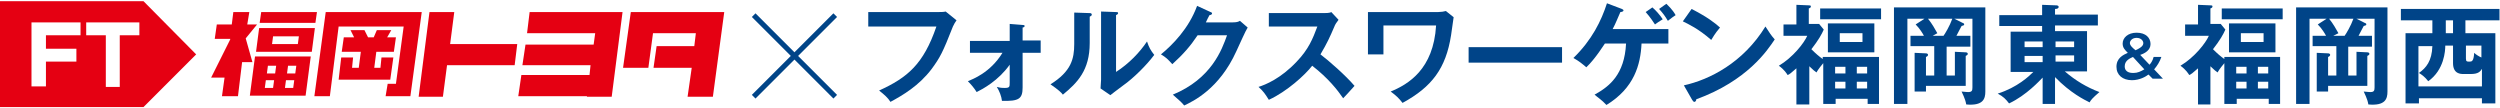 <?xml version="1.0" encoding="utf-8"?>
<!-- Generator: Adobe Illustrator 24.1.2, SVG Export Plug-In . SVG Version: 6.00 Build 0)  -->
<svg version="1.1" id="レイヤー_1" xmlns="http://www.w3.org/2000/svg" xmlns:xlink="http://www.w3.org/1999/xlink" x="0px"
	 y="0px" viewBox="0 0 484.3 20.5" style="enable-background:new 0 0 484.3 20.5;" xml:space="preserve" preserveAspectRatio="xMinYMid" width="485" height="21">
<style type="text/css">
	.st0{fill:#E50012;}
	.st1{fill:#004488;}
	.st2{fill:none;stroke:#004488;stroke-miterlimit:10;}
</style>
<g>
	<g>
		<g>
			<path class="st0" d="M38,10.3L27.8,0H0v20.5h27.8L38,10.3z M15.6,6.6H8.9v2.6h5.9v2.5H8.9v4.8H6.1V4.1h9.5V6.6z M27,6.6h-3.8v10
				h-2.7v-10h-3.8V4.1H27L27,6.6L27,6.6z"/>
		</g>
		<g>
			<g>
				<g>
					<g>
						<g>
							<polygon class="st0" points="61.1,4.2 50.3,4.2 50.6,2.1 61.4,2.1 							"/>
							<path class="st0" d="M50.2,5.2l-0.6,4.6h10.8L61,5.2H50.2z M57.7,8.3h-5l0.2-1.5h5L57.7,8.3z"/>
							<path class="st0" d="M49.4,10.7l-1,7.6h10.8l1-7.6H49.4z M52.9,16.8h-1.6l0.2-1.5h1.6L52.9,16.8z M53.3,14h-1.6l0.2-1.5h1.6
								L53.3,14z M56.8,16.8h-1.6l0.2-1.5H57L56.8,16.8z M57.2,14h-1.6l0.2-1.5h1.6L57.2,14z"/>
							<polygon class="st0" points="47.6,7.2 47.6,7.2 49.8,4.5 47.9,4.5 48.3,2.1 45.2,2.1 44.9,4.5 42,4.5 41.6,7.3 44.6,7.3 
								44.6,7.4 40.9,14.8 43.5,14.8 43,18.4 46.1,18.4 46.9,11.8 48.9,11.8 							"/>
						</g>
						<g>
							<polygon class="st0" points="76.3,9.8 76.7,7 75,7 75.8,5.6 73,5.6 72.4,7 71.3,7 70.6,5.6 67.9,5.6 68.6,7 66.6,7 66.2,9.8 
								69.9,9.8 69.5,12.9 68.2,12.9 68.4,10.9 66.1,10.9 65.6,15.2 75.6,15.2 76.2,10.9 73.9,10.9 73.7,12.9 72.5,12.9 72.9,9.8 
															"/>
							<polygon class="st0" points="81.7,2.1 63.1,2.1 60.9,18.4 63.9,18.4 65.6,4.9 78.2,4.9 76.7,16 75.1,16 74.7,18.4 79.5,18.4 
															"/>
						</g>
						<polygon class="st0" points="100.2,8.3 87.2,8.3 88,2.1 83.2,2.1 81.1,18.5 85.8,18.5 86.6,12.4 99.7,12.4 						"/>
						<polygon class="st0" points="122.2,2.1 120.7,12.9 125.6,12.9 126.5,6.2 134.8,6.2 134.5,8.7 127.2,8.7 126.6,12.9 134,12.9 
							133.2,18.5 138.1,18.5 140.3,2.1 						"/>
						<polygon class="st0" points="102.6,2.1 102.1,6.2 115.3,6.2 115,8.4 101.8,8.4 101.2,12.4 114.4,12.4 114.2,14.3 101,14.3 
							100.4,18.4 113.7,18.4 113.7,18.5 118.5,18.5 120.6,2.1 						"/>
					</g>
				</g>
			</g>
		</g>
	</g>
</g>
<g>
	<path class="st1" d="M181.8,2.1c0.4,0,1,0,1.4-0.1l2.1,1.7c-0.3,0.4-0.4,0.6-0.7,1.2c-2,5.1-2.5,6-4.1,8.2c-2.5,3.3-5.6,5.1-8,6.4
		c-0.5-0.8-1.2-1.4-2.2-2.2c5.5-2.5,8.6-5.1,11.1-12.4h-13.2V2.1H181.8z"/>
	<path class="st1" d="M187.9,10.1V7.7h7.7V4.4l2.5,0.2c0.3,0,0.4,0.1,0.4,0.2c0,0.2-0.3,0.3-0.4,0.3v2.5h3.5v2.4h-3.5v6.7
		c0,2.2-0.7,2.7-4,2.6c-0.1-0.9-0.5-1.9-1-2.7c0.4,0.1,0.7,0.2,1.5,0.2c1,0,1-0.2,1-1.1v-3.4c-2.2,3.1-5.2,4.7-6.4,5.3
		c-0.5-0.8-1.1-1.5-1.7-2.1c0.9-0.4,4.3-1.6,6.7-5.5H187.9z"/>
	<path class="st1" d="M211,2.3c0.2,0,0.5,0,0.5,0.3c0,0.2-0.2,0.3-0.4,0.4v5.1c0,5.3-2.4,7.7-5.2,10c-0.3-0.4-0.8-0.9-2.4-2
		c4-2.5,4.6-4.9,4.6-7.8V2.2L211,2.3z M216.2,2.1c0.2,0,0.4,0,0.4,0.2s-0.2,0.3-0.4,0.4v11c2.5-1.6,4.6-3.8,6-5.9
		c0.4,1.2,0.7,1.7,1.4,2.6c-1.4,1.9-4,4.5-6,5.9c-1.7,1.3-1.9,1.4-2.5,1.9l-1.9-1.3c0-0.6,0.1-1.1,0.1-1.7V2L216.2,2.1z"/>
	<path class="st1" d="M238.8,4.1c0.7,0,1.1-0.1,1.4-0.3l1.5,1.3c-0.4,0.6-1.5,3.1-2.2,4.6c-3.3,7.3-8.4,9.7-10.1,10.5
		c-0.4-0.5-0.8-0.9-2.2-2.1c7.5-3.1,9.5-8.7,10.5-11.5H232c-1.4,2.1-2.8,3.7-4.9,5.6c-0.9-1-1.2-1.3-2.2-1.9c2.2-1.8,5.4-5,7-9.4
		l2.6,1.2c0.1,0,0.3,0.1,0.3,0.3c0,0.2-0.4,0.3-0.5,0.3c-0.3,0.5-0.4,0.8-0.7,1.4H238.8z"/>
	<path class="st1" d="M245.8,5V2.3h10.7c0.3,0,1.1,0,1.4-0.2l1.4,1.5c-0.4,0.5-0.7,1-0.8,1.3c-0.9,2.1-1.4,3.2-2.7,5.4
		c1.6,1.2,4.9,4.1,6.6,6.1c-0.7,0.8-1.9,2.1-2.2,2.4c-1.1-1.6-2.9-3.9-6-6.3c-1.4,1.8-4.9,5-8.4,6.6c-0.7-1.1-1-1.6-2-2.5
		c1.3-0.4,4.3-1.6,7.4-4.9c2.3-2.4,3.1-4.4,4-6.8H245.8z"/>
	<path class="st1" d="M278.6,2.1c0.5,0,1.2-0.1,1.5-0.2l1.5,1.2c-0.1,0.5-0.4,3-0.5,3.5c-1,6.4-3.7,10-9.4,13.1
		c-0.7-0.9-1.2-1.4-2.3-2.2c3.4-1.4,8.3-4.3,8.8-12.8h-10.2v5.6h-3V2.1H278.6z"/>
	<path class="st1" d="M302.6,8.9v3h-18.1v-3H302.6z"/>
	<path class="st1" d="M310.9,8.2c-0.1,0.1-1.8,2.9-3.6,4.6c-0.7-0.6-1.4-1.2-2.5-1.8c3.6-3.5,5.4-7.2,6.5-10.6l2.9,1.1
		c0.1,0.1,0.3,0.1,0.3,0.3c0,0.2-0.4,0.3-0.6,0.3c-0.5,1.1-0.9,2.2-1.5,3.3h10.8v2.8H318c-0.2,4.1-1.4,8.6-6.8,11.9
		c-0.8-0.9-2-1.7-2.3-2c2.9-1.6,5.8-3.9,6.1-9.9H310.9z M320.1,1.2c0.6,0.5,1.5,1.5,2,2.3c-0.5,0.3-1.4,0.9-1.5,1
		c-0.2-0.3-0.9-1.4-1.8-2.4L320.1,1.2z M322.8,0.5c0.3,0.3,1.2,1.1,1.8,2.2c-0.3,0.2-0.9,0.6-1.5,1.1c-0.6-1-0.9-1.4-1.7-2.3
		L322.8,0.5z"/>
	<path class="st1" d="M327.7,1.5c3.1,1.6,4.5,2.7,5.5,3.6c-0.4,0.5-0.8,0.9-1.7,2.4c-2.5-2.2-4.5-3.1-5.5-3.6L327.7,1.5z
		 M326.2,16.3c5-1.1,11.5-4.4,15.8-11.4c0.8,1.2,1,1.6,1.8,2.5c-1.4,2.1-5.3,8-15.2,11.6c0,0.2-0.1,0.5-0.4,0.5
		c-0.1,0-0.3-0.2-0.4-0.4L326.2,16.3z"/>
	<path class="st1" d="M353.2,10.8h10.8v9.1h-2.2v-1h-6.2v1h-2.4v-7.9c-1,1.2-1.2,1.6-1.3,1.8c-0.3-0.2-0.7-0.5-1.4-1.2v7.4H348v-7
		c-1,0.9-1.4,1.2-1.7,1.3c-0.2-0.3-0.6-1-1.7-1.8c2.7-1.6,4.9-4.4,5.5-5.8h-4.6V4.5h2.5V0.7l2.4,0.1c0.2,0,0.4,0,0.4,0.2
		s-0.1,0.3-0.4,0.4v3h2l0.9,1.1c-0.4,0.9-1,2-2.4,3.8c0.9,0.9,1.5,1.4,2.2,1.9V10.8z M364.4,1.4v2.1h-11.8V1.4H364.4z M363.1,9.9h-9
		V4.3h9V9.9z M357.5,14v-1.3h-2V14H357.5z M357.5,16.9v-1.3h-2v1.3H357.5z M356.4,6.2v1.7h4.4V6.2H356.4z M361.7,14v-1.3h-2V14
		H361.7z M359.7,15.6v1.3h2v-1.3H359.7z"/>
	<path class="st1" d="M381.7,6.7v2.1h-4.6v5.6h1.6V9.8l2.1,0.1c0.2,0,0.4,0.1,0.4,0.3c0,0.2-0.2,0.3-0.4,0.4v5.8h-7.7v1.1h-2.2V10
		l2.2,0.1c0.2,0,0.4,0.1,0.4,0.3c0,0.1-0.1,0.3-0.4,0.4v3.6h1.6V8.7h-4.6V6.7h2.6c-0.2-0.4-0.8-1.4-1.6-2.2l1.7-1.1h-3.3v16.5h-2.6
		V1.2h17.7v16.3c0,1.4-0.4,2.8-3.7,2.5c-0.2-1.2-0.8-2.2-0.9-2.5c1,0.1,1.2,0.1,1.3,0.1c0.7,0,0.8-0.3,0.8-0.9V3.4h-3.5l1.6,0.8
		c0.3,0.1,0.3,0.2,0.3,0.3c0,0.2-0.2,0.2-0.5,0.3c-0.3,0.5-0.5,1-1,1.9H381.7z M376.5,6.7c0.3-0.4,1.2-1.9,1.7-3.3h-4.7
		c0.8,1,1.3,1.9,1.8,2.8l-0.9,0.5H376.5z"/>
	<path class="st1" d="M398.2,19.9h-2.5v-5.1c-0.5,0.5-3.1,3.4-6.5,5c-0.7-0.9-1.1-1.3-2.2-1.9c3.8-1.2,6.1-3.4,6.9-4.2h-4.4V5.9h6.1
		V4.8h-8.3V2.7h8.3v-2l2.7,0.1c0.1,0,0.5,0,0.5,0.3c0,0.3-0.3,0.4-0.7,0.4v1.1h8.3v2.1h-8.3v1.1h6.2v7.8h-4.3c2.1,1.8,4.3,3.1,6.7,4
		c-1.4,1.2-1.7,1.6-1.9,2c-1-0.5-3.7-1.8-6.7-4.9V19.9z M395.7,7.8h-3.5v1.1h3.5V7.8z M395.7,10.6h-3.5v1.2h3.5V10.6z M398.2,8.9
		h3.6V7.8h-3.6V8.9z M398.2,11.7h3.6v-1.2h-3.6V11.7z"/>
</g>
<g>
	<path class="st1" d="M430.9,10.8h10.8v9.1h-2.2v-1h-6.2v1h-2.4v-7.9c-1,1.2-1.2,1.6-1.3,1.8c-0.3-0.2-0.7-0.5-1.4-1.2v7.4h-2.4v-7
		c-1,0.9-1.4,1.2-1.7,1.3c-0.2-0.3-0.6-1-1.7-1.8c2.7-1.6,4.9-4.4,5.5-5.8h-4.6V4.5h2.5V0.7l2.4,0.1c0.2,0,0.4,0,0.4,0.2
		s-0.1,0.3-0.4,0.4v3h2l0.9,1.1c-0.4,0.9-1,2-2.4,3.8c0.9,0.9,1.5,1.4,2.2,1.9V10.8z M442.2,1.4v2.1h-11.8V1.4H442.2z M440.8,9.9h-9
		V4.3h9V9.9z M435.2,14v-1.3h-2V14H435.2z M435.2,16.9v-1.3h-2v1.3H435.2z M434.1,6.2v1.7h4.4V6.2H434.1z M439.4,14v-1.3h-2V14
		H439.4z M437.4,15.6v1.3h2v-1.3H437.4z"/>
	<path class="st1" d="M459.5,6.7v2.1h-4.6v5.6h1.6V9.8l2.1,0.1c0.2,0,0.4,0.1,0.4,0.3c0,0.2-0.2,0.3-0.4,0.4v5.8H451v1.1h-2.2V10
		l2.2,0.1c0.2,0,0.4,0.1,0.4,0.3c0,0.1-0.1,0.3-0.4,0.4v3.6h1.6V8.7H448V6.7h2.6c-0.2-0.4-0.8-1.4-1.6-2.2l1.7-1.1h-3.3v16.5h-2.6
		V1.2h17.7v16.3c0,1.4-0.4,2.8-3.7,2.5c-0.2-1.2-0.8-2.2-0.9-2.5c1,0.1,1.2,0.1,1.3,0.1c0.7,0,0.8-0.3,0.8-0.9V3.4h-3.5l1.6,0.8
		c0.3,0.1,0.3,0.2,0.3,0.3c0,0.2-0.2,0.2-0.5,0.3c-0.3,0.5-0.5,1-1,1.9H459.5z M454.2,6.7c0.3-0.4,1.2-1.9,1.7-3.3h-4.7
		c0.8,1,1.3,1.9,1.8,2.8L452,6.7H454.2z"/>
	<path class="st1" d="M477.7,6.2h5.7v13.6h-2.6v-1h-12.2v1H466V6.2h5.2V3.7h-6.1V1.5h19.1v2.2h-6.6V6.2z M480.8,16.3v-3.2
		c-0.3,0.5-0.7,1-2.1,1h-1.5c-0.5,0-2,0-2-2.1V8.6h-1.5c0,1-0.2,4.7-3.3,6.9c-0.7-0.9-1.3-1.3-1.8-1.6c1.4-1,2.5-2.3,2.6-5.2h-2.7
		v7.8H480.8z M475.2,3.7h-1.4v2.5h1.4V3.7z M477.7,11.1c0,0.6,0.2,0.6,0.7,0.6c0.4,0,0.8,0,0.9-1.7c0.3,0.3,0.9,0.7,1.4,0.9V8.6h-3
		V11.1z"/>
</g>
<g>
	<path class="st1" d="M416.4,12.3c0.2-0.2,0.6-0.7,0.8-1.5h1.5c-0.3,0.9-0.8,1.7-1.4,2.4l1.7,1.8H417l-0.8-0.8
		c-0.5,0.4-1.7,1.1-3.2,1.1c-1.8,0-3-1-3-2.6c0-1.7,1.3-2.3,2.2-2.7c-0.6-0.6-1-1-1-1.8c0-1.1,1-2.1,2.7-2.1c1.8,0,2.7,1,2.7,2.2
		c0,1.2-1.1,1.8-2,2.1L416.4,12.3z M413.2,10.8c-0.4,0.2-1.6,0.6-1.6,1.8c0,1.3,1.3,1.3,1.7,1.3c0.8,0,1.4-0.3,2.1-0.7L413.2,10.8z
		 M415.2,8.1c0-0.4-0.4-1-1.3-1c-0.9,0-1.3,0.6-1.3,1c0,0.5,0.6,1,1.1,1.4C415,8.9,415.2,8.5,415.2,8.1z"/>
</g>
<line class="st2" x1="146" y1="18.5" x2="161.8" y2="2.7"/>
<line class="st2" x1="146" y1="2.7" x2="161.8" y2="18.5"/>
</svg>

